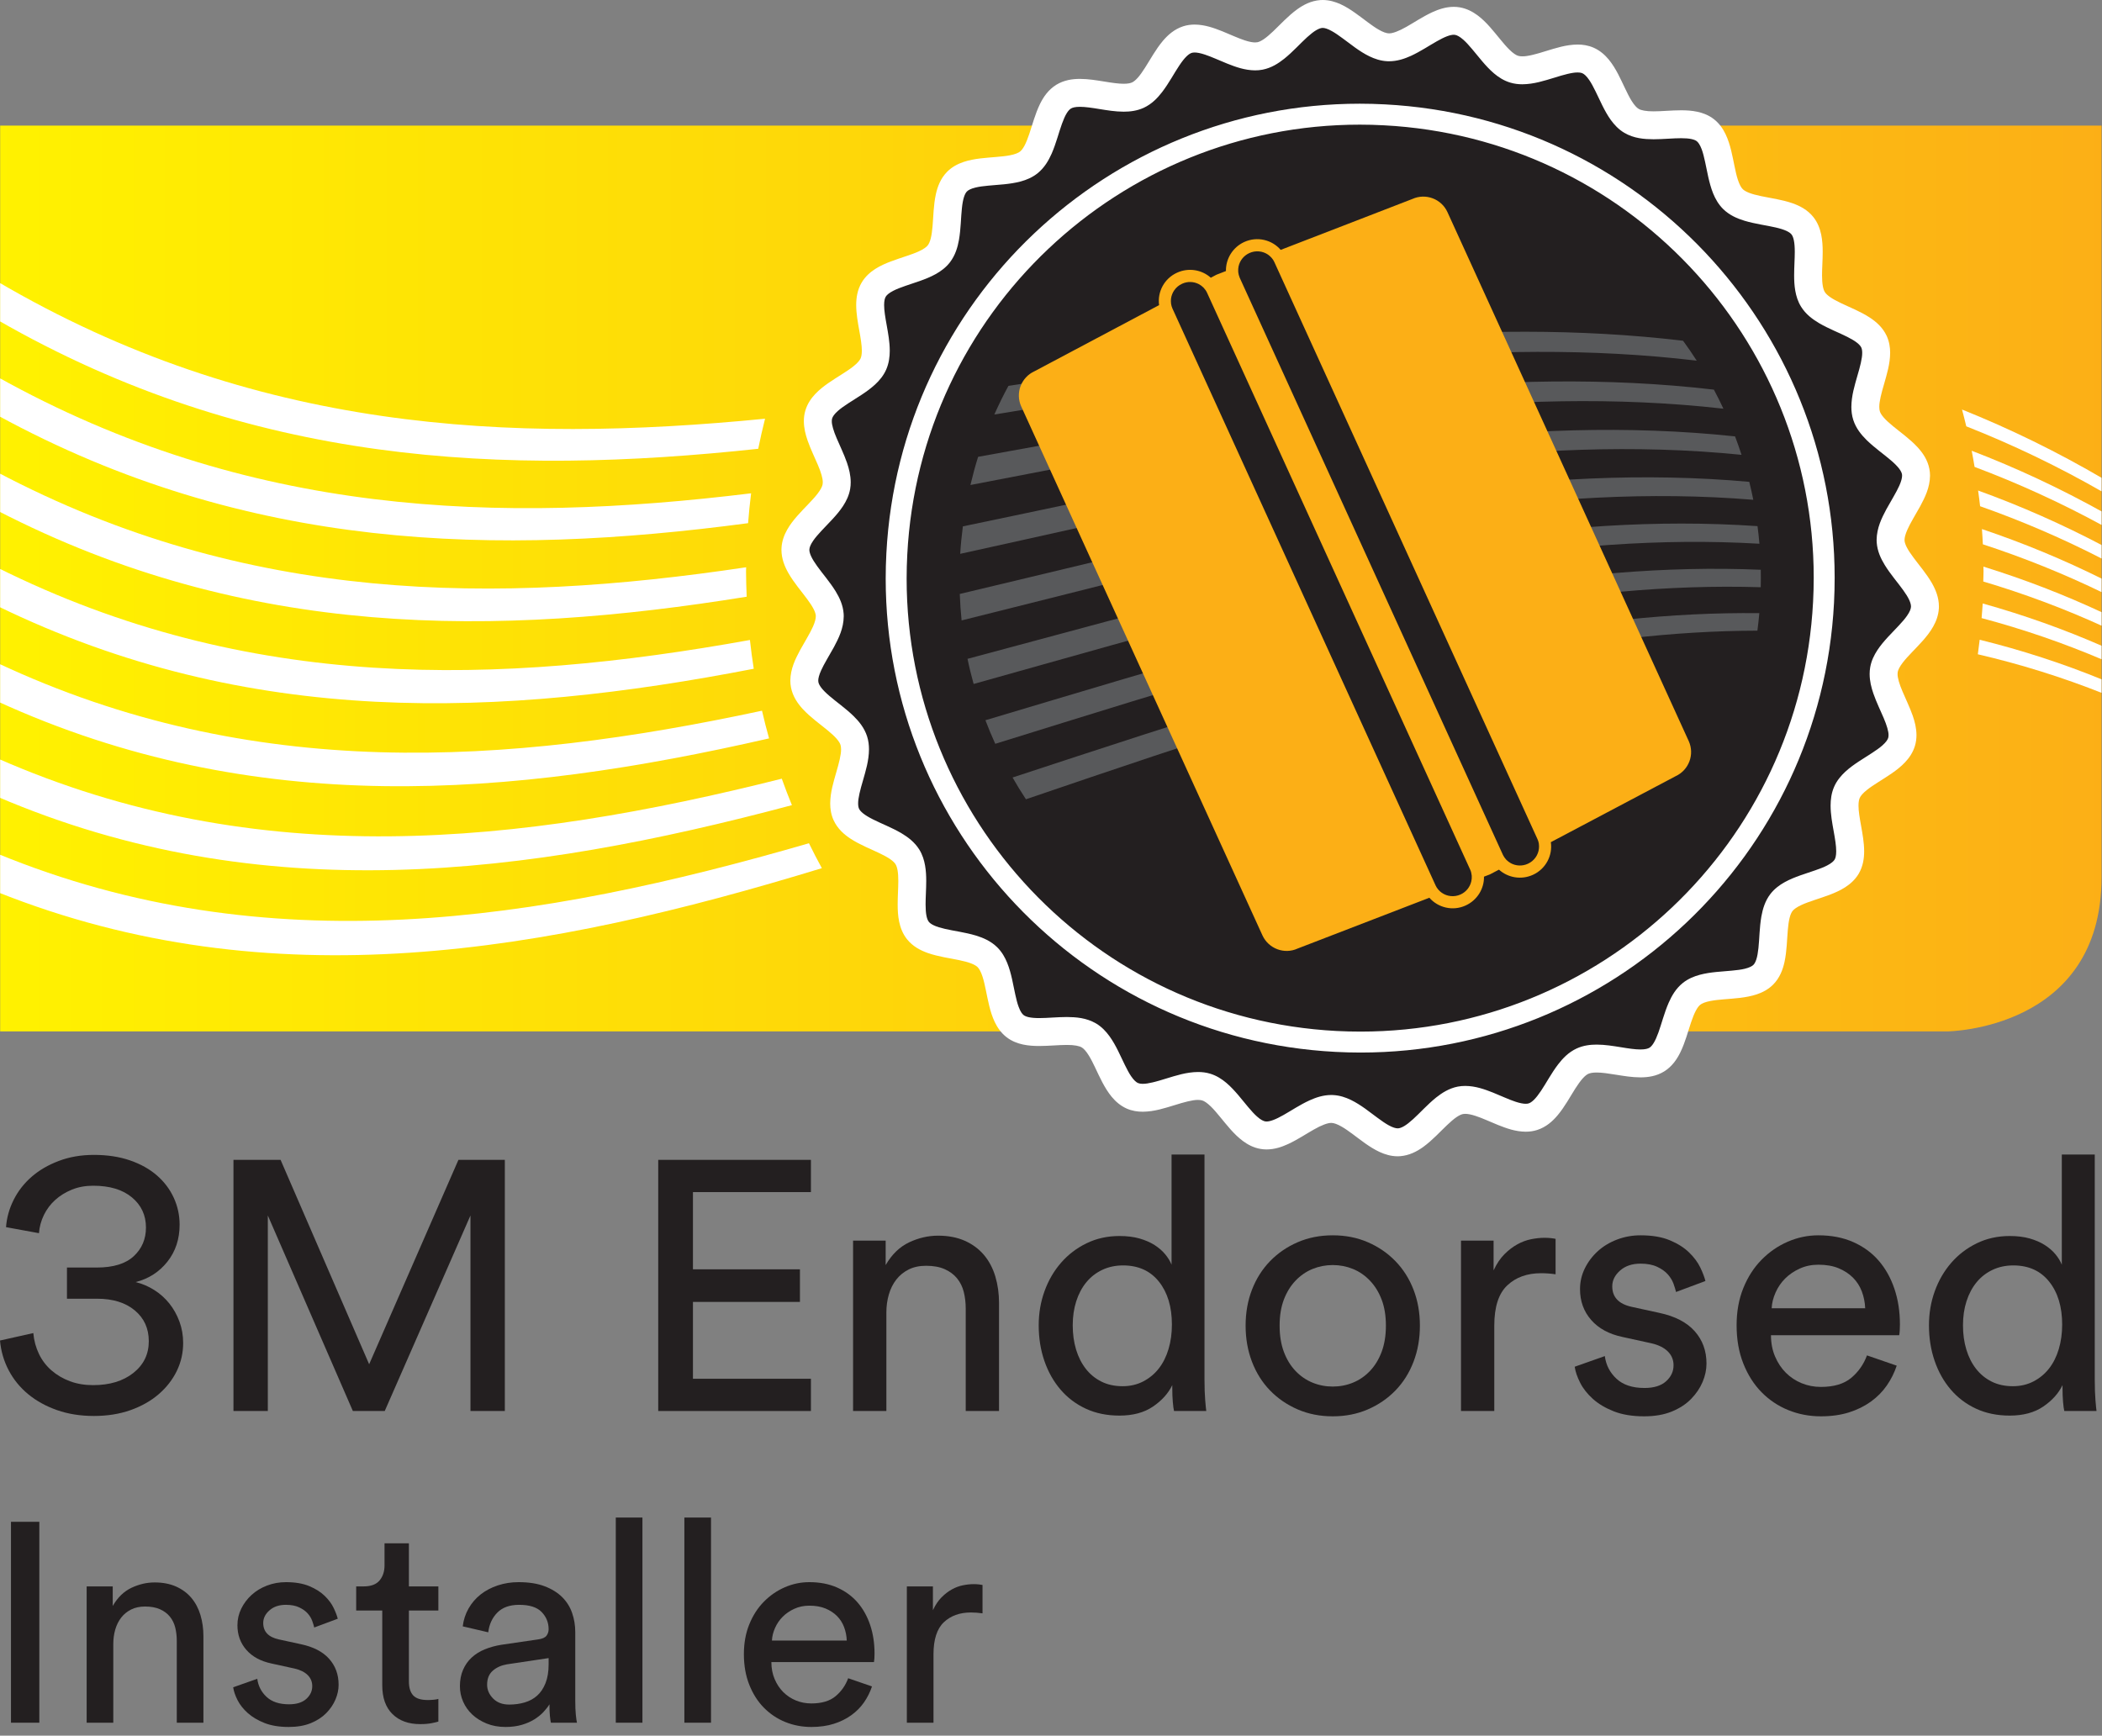 <?xml version="1.0" encoding="UTF-8" standalone="no"?>
<!DOCTYPE svg PUBLIC "-//W3C//DTD SVG 1.1//EN" "http://www.w3.org/Graphics/SVG/1.1/DTD/svg11.dtd">
<svg width="100%" height="100%" viewBox="0 0 178 147" version="1.1" xmlns="http://www.w3.org/2000/svg" xmlns:xlink="http://www.w3.org/1999/xlink" xml:space="preserve" xmlns:serif="http://www.serif.com/" style="fill-rule:evenodd;clip-rule:evenodd;stroke-linejoin:round;stroke-miterlimit:2;">
    <rect x="0" y="0" width="178" height="147" fill="#808080" stroke="none"/>
    <g transform="matrix(1,0,0,1,-12.494,-8.049)">
        <g>
            <path d="M12.508,18.687L12.508,95.403L177.377,95.403C177.377,95.403 190.455,95.305 190.455,82.359L190.455,18.687L12.508,18.687Z" style="fill:url(#_Linear1);"/>
            <clipPath id="_clip2">
                <path d="M12.508,18.687L12.508,95.403L177.377,95.403C177.377,95.403 190.455,95.305 190.455,82.359L190.455,18.687L12.508,18.687Z"/>
            </clipPath>
            <g clip-path="url(#_clip2)">
                <path d="M12.243,31.874L12.243,35.124C33.729,47.493 55.216,48.369 76.701,46.058C76.874,45.201 77.066,44.353 77.279,43.512C55.6,45.644 33.922,44.61 12.243,31.874Z" style="fill:white;fill-rule:nonzero;"/>
                <path d="M190.679,49.788L190.679,48.645C186.666,46.288 182.654,44.344 178.64,42.733C178.769,43.205 178.886,43.68 179.001,44.156C182.895,45.692 186.786,47.547 190.679,49.788Z" style="fill:white;fill-rule:nonzero;"/>
                <path d="M12.243,39.951L12.243,43.202C33.443,54.784 54.643,55.176 75.843,52.358C75.908,51.509 75.993,50.666 76.098,49.829C54.813,52.431 33.528,51.831 12.243,39.951Z" style="fill:white;fill-rule:nonzero;"/>
                <path d="M190.679,52.626L190.679,51.484C186.94,49.397 183.2,47.659 179.46,46.225C179.55,46.678 179.626,47.135 179.704,47.593C183.363,48.966 187.021,50.628 190.679,52.626Z" style="fill:white;fill-rule:nonzero;"/>
                <path d="M190.679,55.464L190.679,54.322C187.12,52.441 183.563,50.882 180.003,49.594C180.062,50.036 180.125,50.477 180.172,50.923C183.674,52.158 187.177,53.653 190.679,55.464Z" style="fill:white;fill-rule:nonzero;"/>
                <path d="M75.679,56.093C54.533,59.258 33.389,59.21 12.243,48.03L12.243,51.279C33.404,62.217 54.564,62.007 75.725,58.586C75.696,57.871 75.669,57.156 75.669,56.435C75.669,56.321 75.678,56.208 75.679,56.093Z" style="fill:white;fill-rule:nonzero;"/>
                <path d="M190.679,58.303L190.679,57.16C187.229,55.436 183.778,54.021 180.327,52.858C180.356,53.286 180.386,53.716 180.405,54.147C183.829,55.268 187.254,56.633 190.679,58.303Z" style="fill:white;fill-rule:nonzero;"/>
                <path d="M12.243,56.107L12.243,59.357C33.602,69.771 54.963,68.831 76.322,64.688C76.195,63.882 76.089,63.069 75.999,62.252C54.747,66.088 33.495,66.719 12.243,56.107Z" style="fill:white;fill-rule:nonzero;"/>
                <path d="M12.243,64.185L12.243,67.435C34.035,77.419 55.827,75.581 77.619,70.586C77.402,69.811 77.203,69.03 77.021,68.241C55.429,72.874 33.836,74.333 12.243,64.185Z" style="fill:white;fill-rule:nonzero;"/>
                <path d="M180.44,57.298C183.853,58.315 187.266,59.576 190.679,61.14L190.679,59.999C187.27,58.397 183.86,57.097 180.453,56.039C180.454,56.172 180.462,56.302 180.462,56.435C180.462,56.724 180.444,57.009 180.44,57.298Z" style="fill:white;fill-rule:nonzero;"/>
                <path d="M12.243,72.262L12.243,75.512C34.68,85.133 57.116,82.224 79.554,76.24C79.252,75.5 78.965,74.755 78.696,73.999C56.545,79.569 34.394,82.023 12.243,72.262Z" style="fill:white;fill-rule:nonzero;"/>
                <path d="M190.679,63.978L190.679,62.835C187.25,61.326 183.821,60.12 180.393,59.16C180.37,59.576 180.328,59.984 180.298,60.397C183.758,61.32 187.218,62.495 190.679,63.978Z" style="fill:white;fill-rule:nonzero;"/>
                <path d="M190.679,66.816L190.679,65.673C187.164,64.228 183.65,63.1 180.136,62.232C180.09,62.644 180.034,63.052 179.98,63.462C183.546,64.291 187.113,65.392 190.679,66.816Z" style="fill:white;fill-rule:nonzero;"/>
                <path d="M12.243,80.336L12.243,83.588C35.524,92.889 58.806,88.697 82.089,81.577C81.708,80.884 81.347,80.179 80.997,79.467C58.079,86.112 35.161,89.763 12.243,80.336Z" style="fill:white;fill-rule:nonzero;"/>
            </g>
            <path d="M175.498,59.505C175.399,61.399 172.348,62.941 172.03,64.763C171.708,66.624 174.058,69.105 173.521,70.88C172.979,72.686 169.645,73.451 168.896,75.153C168.138,76.875 169.821,79.85 168.869,81.451C167.91,83.065 164.49,83.007 163.352,84.484C162.206,85.969 163.129,89.261 161.818,90.593C160.507,91.927 157.198,91.056 155.735,92.223C154.274,93.389 154.389,96.806 152.793,97.79C151.204,98.771 148.202,97.138 146.498,97.924C144.807,98.704 144.099,102.05 142.308,102.624C140.537,103.192 138.018,100.886 136.165,101.238C134.344,101.588 132.853,104.664 130.966,104.791C129.119,104.916 127.226,102.072 125.332,101.975C123.439,101.875 121.261,104.507 119.438,104.19C117.574,103.867 116.411,100.651 114.637,100.116C112.831,99.572 110.083,101.604 108.383,100.855C106.66,100.098 106.306,96.696 104.703,95.744C103.091,94.785 99.933,96.098 98.455,94.957C96.971,93.814 97.438,90.426 96.106,89.115C94.772,87.802 91.394,88.324 90.227,86.86C89.06,85.4 90.321,82.221 89.337,80.626C88.356,79.038 84.95,78.74 84.164,77.035C83.384,75.344 85.368,72.561 84.793,70.77C84.225,69 80.989,67.892 80.636,66.041C80.287,64.219 82.883,61.996 82.756,60.11C82.631,58.266 79.755,56.415 79.853,54.523C79.952,52.629 83.004,51.087 83.32,49.265C83.643,47.403 81.293,44.922 81.829,43.146C82.373,41.341 85.705,40.576 86.455,38.874C87.213,37.152 85.529,34.178 86.481,32.576C87.44,30.963 90.86,31.021 92,29.543C93.144,28.059 92.221,24.767 93.533,23.435C94.846,22.101 98.152,22.972 99.615,21.805C101.077,20.639 100.963,17.222 102.56,16.237C104.146,15.257 107.148,16.89 108.854,16.104C110.545,15.324 111.254,11.978 113.044,11.403C114.814,10.835 117.336,13.143 119.188,12.788C121.009,12.441 122.5,9.362 124.387,9.235C126.231,9.11 128.126,11.955 130.02,12.054C131.913,12.152 134.093,9.522 135.914,9.837C137.777,10.16 138.94,13.375 140.717,13.91C142.521,14.455 145.27,12.423 146.971,13.172C148.691,13.93 149.049,17.331 150.649,18.283C152.265,19.242 155.419,17.931 156.897,19.07C158.382,20.216 157.913,23.602 159.245,24.913C160.579,26.226 163.958,25.704 165.125,27.167C166.29,28.63 165.03,31.807 166.016,33.401C166.994,34.989 170.4,35.288 171.187,36.992C171.968,38.685 169.983,41.467 170.559,43.257C171.126,45.027 174.361,46.136 174.717,47.987C175.063,49.809 172.47,52.031 172.597,53.917C172.722,55.762 175.598,57.612 175.498,59.505Z" style="fill:rgb(35,31,32);fill-rule:nonzero;"/>
            <path d="M175.498,59.505L174.317,59.443C174.313,59.6 174.227,59.855 173.988,60.194C173.641,60.705 173,61.32 172.371,61.996C172.058,62.338 171.743,62.7 171.472,63.114C171.201,63.526 170.965,64 170.865,64.561C170.832,64.753 170.817,64.943 170.817,65.131C170.819,65.732 170.959,66.274 171.132,66.781C171.395,67.54 171.744,68.237 172.006,68.859C172.272,69.478 172.428,70.015 172.418,70.311C172.418,70.408 172.406,70.481 172.39,70.541C172.35,70.686 172.206,70.909 171.895,71.182C171.436,71.593 170.666,72.036 169.894,72.543C169.506,72.8 169.113,73.078 168.749,73.415C168.388,73.753 168.043,74.156 167.813,74.678C167.576,75.219 167.512,75.768 167.511,76.282C167.514,77.04 167.649,77.758 167.768,78.424C167.889,79.086 167.989,79.696 167.986,80.143C167.987,80.511 167.924,80.734 167.853,80.848C167.779,80.977 167.589,81.158 167.221,81.348C166.676,81.635 165.821,81.88 164.948,82.187C164.511,82.344 164.063,82.52 163.627,82.76C163.194,83 162.765,83.312 162.414,83.763C161.952,84.369 161.764,85.039 161.648,85.673C161.484,86.624 161.486,87.572 161.401,88.342C161.361,88.725 161.303,89.057 161.224,89.299C161.145,89.543 161.056,89.685 160.977,89.764C160.875,89.87 160.646,90 160.244,90.097C159.646,90.245 158.76,90.279 157.837,90.369C157.373,90.416 156.896,90.483 156.416,90.612C155.938,90.744 155.444,90.943 154.998,91.298C154.404,91.777 154.063,92.383 153.802,92.97C153.416,93.856 153.193,94.776 152.929,95.501C152.798,95.864 152.66,96.173 152.525,96.39C152.391,96.609 152.27,96.725 152.173,96.784C152.054,96.861 151.809,96.933 151.405,96.932C150.966,96.934 150.378,96.845 149.743,96.74C149.105,96.639 148.419,96.522 147.699,96.52C147.156,96.521 146.575,96.588 146.002,96.851C145.313,97.173 144.837,97.679 144.443,98.187C143.858,98.953 143.424,99.791 142.99,100.435C142.777,100.755 142.569,101.021 142.388,101.198C142.201,101.38 142.057,101.464 141.945,101.498C141.884,101.519 141.806,101.531 141.694,101.532C141.493,101.533 141.188,101.478 140.826,101.356C140.28,101.178 139.623,100.868 138.919,100.583C138.211,100.305 137.451,100.025 136.573,100.02C136.368,100.02 136.156,100.036 135.941,100.077C135.196,100.226 134.614,100.602 134.111,100.998C133.361,101.603 132.737,102.312 132.163,102.829C131.879,103.089 131.613,103.298 131.393,103.427C131.168,103.558 131.006,103.604 130.888,103.611L130.848,103.612C130.698,103.616 130.425,103.544 130.062,103.338C129.518,103.035 128.841,102.479 128.101,101.945C127.727,101.681 127.329,101.419 126.889,101.205C126.447,100.993 125.952,100.823 125.395,100.793L125.228,100.788C124.532,100.791 123.928,100.999 123.381,101.246C122.563,101.622 121.84,102.113 121.192,102.478C120.872,102.659 120.575,102.81 120.326,102.902C120.075,102.998 119.879,103.034 119.751,103.033L119.64,103.025C119.486,103.001 119.246,102.887 118.938,102.609C118.474,102.203 117.939,101.494 117.345,100.788C117.042,100.437 116.721,100.08 116.343,99.761C115.965,99.443 115.521,99.151 114.978,98.985C114.626,98.878 114.276,98.841 113.943,98.841C112.951,98.849 112.065,99.149 111.25,99.394C110.443,99.649 109.705,99.85 109.266,99.841C109.069,99.841 108.943,99.811 108.858,99.774C108.721,99.716 108.516,99.548 108.282,99.204C107.933,98.698 107.584,97.882 107.176,97.052C106.968,96.636 106.738,96.213 106.447,95.811C106.156,95.41 105.797,95.02 105.309,94.728C104.479,94.248 103.623,94.191 102.834,94.184C101.983,94.187 101.162,94.276 100.493,94.274C100.145,94.275 99.843,94.249 99.62,94.201C99.394,94.152 99.26,94.085 99.178,94.022C99.059,93.935 98.9,93.723 98.758,93.333C98.538,92.759 98.396,91.882 98.197,90.978C98.094,90.524 97.973,90.058 97.785,89.597C97.598,89.139 97.341,88.673 96.935,88.273C96.39,87.741 95.747,87.473 95.133,87.283C94.206,87.006 93.267,86.896 92.513,86.719C92.138,86.633 91.814,86.534 91.584,86.426C91.351,86.318 91.221,86.211 91.151,86.123C91.08,86.035 91.005,85.885 90.951,85.63C90.898,85.378 90.874,85.039 90.874,84.651C90.873,84.064 90.927,83.374 90.928,82.66C90.928,82.234 90.908,81.797 90.83,81.351C90.752,80.905 90.612,80.443 90.344,80.005C89.938,79.359 89.379,78.947 88.828,78.617C87.995,78.129 87.109,77.798 86.42,77.446C86.076,77.274 85.786,77.1 85.588,76.941C85.386,76.778 85.285,76.645 85.238,76.54C85.195,76.449 85.162,76.313 85.162,76.098C85.154,75.651 85.341,74.928 85.575,74.138C85.801,73.339 86.074,72.474 86.081,71.513C86.081,71.157 86.039,70.784 85.919,70.409C85.682,69.685 85.237,69.152 84.781,68.7C84.091,68.028 83.312,67.494 82.727,66.987C82.435,66.737 82.196,66.499 82.041,66.295C81.885,66.09 81.818,65.934 81.797,65.819L81.785,65.692C81.782,65.518 81.852,65.218 82.02,64.845C82.268,64.283 82.706,63.595 83.116,62.848C83.516,62.096 83.93,61.271 83.942,60.246L83.936,60.043L83.935,60.03C83.881,59.284 83.585,58.671 83.259,58.132C82.761,57.325 82.145,56.632 81.697,56.004C81.473,55.692 81.292,55.404 81.182,55.164C81.07,54.923 81.032,54.742 81.033,54.618L81.033,54.6L81.034,54.584C81.039,54.427 81.126,54.173 81.363,53.833C81.712,53.322 82.351,52.707 82.979,52.031C83.294,51.69 83.607,51.327 83.88,50.913C84.149,50.5 84.387,50.027 84.485,49.467C84.519,49.273 84.533,49.082 84.533,48.897C84.531,48.296 84.392,47.753 84.219,47.246C83.956,46.487 83.605,45.79 83.345,45.167C83.077,44.549 82.923,44.012 82.932,43.716C82.932,43.618 82.943,43.547 82.961,43.489C83.002,43.341 83.144,43.116 83.456,42.844C83.916,42.434 84.684,41.99 85.457,41.484C85.845,41.228 86.236,40.949 86.601,40.612C86.963,40.276 87.307,39.871 87.537,39.351C87.774,38.808 87.839,38.26 87.84,37.746C87.837,36.988 87.7,36.271 87.583,35.605C87.462,34.942 87.36,34.331 87.363,33.885C87.362,33.518 87.427,33.295 87.497,33.182C87.57,33.051 87.762,32.868 88.131,32.68C88.676,32.393 89.529,32.148 90.402,31.841C90.841,31.684 91.288,31.508 91.724,31.267C92.156,31.026 92.587,30.716 92.936,30.265C93.398,29.658 93.588,28.988 93.702,28.355C93.866,27.401 93.863,26.455 93.949,25.686C93.988,25.304 94.049,24.971 94.127,24.73C94.207,24.484 94.296,24.344 94.375,24.265C94.477,24.157 94.705,24.026 95.107,23.931C95.704,23.782 96.592,23.748 97.514,23.658C97.977,23.61 98.454,23.545 98.935,23.415C99.413,23.283 99.906,23.084 100.353,22.729C100.945,22.25 101.288,21.645 101.551,21.058C101.936,20.172 102.158,19.252 102.425,18.526C102.555,18.163 102.69,17.855 102.825,17.638C102.961,17.419 103.082,17.303 103.181,17.243C103.3,17.166 103.543,17.094 103.945,17.096C104.387,17.094 104.974,17.182 105.607,17.286C106.245,17.388 106.932,17.506 107.65,17.508C108.194,17.507 108.774,17.44 109.349,17.178C110.038,16.855 110.515,16.349 110.907,15.842C111.492,15.074 111.929,14.235 112.361,13.594C112.574,13.274 112.781,13.007 112.966,12.828C113.149,12.648 113.295,12.564 113.405,12.529C113.47,12.509 113.548,12.495 113.656,12.495C113.857,12.493 114.163,12.551 114.525,12.672C115.07,12.85 115.729,13.158 116.434,13.443C117.142,13.723 117.899,14 118.777,14.008C118.983,14.008 119.195,13.99 119.408,13.95C120.156,13.802 120.737,13.426 121.24,13.028C121.99,12.425 122.613,11.717 123.188,11.197C123.474,10.939 123.738,10.73 123.96,10.601C124.185,10.47 124.348,10.423 124.466,10.415L124.506,10.414C124.652,10.409 124.927,10.483 125.289,10.69C125.834,10.991 126.51,11.549 127.251,12.081C127.625,12.347 128.021,12.609 128.464,12.822C128.903,13.034 129.399,13.204 129.957,13.234L130.123,13.238C130.819,13.235 131.427,13.028 131.973,12.781C132.789,12.405 133.515,11.913 134.159,11.55C134.48,11.367 134.776,11.218 135.026,11.123C135.276,11.027 135.474,10.992 135.602,10.993L135.711,11.002C135.864,11.026 136.105,11.141 136.414,11.417C136.878,11.824 137.412,12.532 138.009,13.238C138.31,13.591 138.633,13.946 139.011,14.267C139.389,14.585 139.83,14.877 140.375,15.042C140.727,15.149 141.075,15.187 141.408,15.187C142.4,15.178 143.286,14.879 144.103,14.634C144.908,14.378 145.646,14.178 146.087,14.187C146.281,14.187 146.407,14.216 146.493,14.254C146.633,14.312 146.837,14.48 147.069,14.823C147.422,15.329 147.769,16.146 148.179,16.976C148.387,17.392 148.614,17.815 148.905,18.217C149.196,18.617 149.558,19.008 150.045,19.3C150.874,19.78 151.731,19.837 152.521,19.844C153.369,19.841 154.188,19.752 154.856,19.754C155.205,19.754 155.509,19.777 155.73,19.827C155.957,19.876 156.094,19.942 156.177,20.007C156.294,20.094 156.451,20.306 156.596,20.694C156.813,21.27 156.955,22.146 157.154,23.05C157.259,23.504 157.379,23.97 157.565,24.431C157.754,24.89 158.011,25.355 158.416,25.756C158.962,26.287 159.604,26.556 160.22,26.745C161.146,27.022 162.085,27.133 162.84,27.31C163.215,27.395 163.537,27.494 163.769,27.602C164.002,27.71 164.132,27.816 164.201,27.904C164.271,27.991 164.347,28.143 164.399,28.398C164.453,28.65 164.478,28.989 164.478,29.377C164.478,29.964 164.425,30.651 164.424,31.365C164.424,31.791 164.442,32.23 164.521,32.677C164.6,33.122 164.738,33.585 165.01,34.023C165.412,34.668 165.973,35.08 166.523,35.41C167.355,35.899 168.24,36.23 168.932,36.582C169.274,36.754 169.564,36.928 169.764,37.088C169.966,37.249 170.065,37.384 170.113,37.487C170.154,37.577 170.188,37.715 170.188,37.931C170.195,38.377 170.011,39.101 169.775,39.891C169.551,40.689 169.276,41.554 169.27,42.514C169.27,42.87 169.312,43.244 169.433,43.619C169.669,44.342 170.113,44.874 170.568,45.326C171.26,45.999 172.038,46.532 172.623,47.04C172.915,47.29 173.155,47.529 173.311,47.733C173.468,47.939 173.533,48.095 173.556,48.21L173.565,48.335C173.568,48.51 173.498,48.809 173.33,49.182C173.084,49.743 172.645,50.433 172.234,51.18C171.835,51.932 171.422,52.756 171.408,53.781L171.417,54.006L171.416,53.997C171.472,54.742 171.767,55.357 172.094,55.896C172.591,56.702 173.206,57.396 173.654,58.024C173.879,58.334 174.061,58.623 174.169,58.862C174.281,59.105 174.318,59.284 174.318,59.409L174.316,59.451L174.317,59.435L174.317,59.443L175.498,59.505L176.68,59.559L176.684,59.409C176.681,58.643 176.406,57.993 176.092,57.436C175.608,56.6 174.987,55.896 174.52,55.257C174.283,54.942 174.089,54.648 173.962,54.4C173.834,54.151 173.782,53.959 173.775,53.837L173.774,53.824L173.774,53.828L173.773,53.781C173.771,53.595 173.843,53.29 174.011,52.915C174.257,52.349 174.694,51.66 175.103,50.918C175.501,50.17 175.916,49.356 175.931,48.335C175.931,48.151 175.914,47.959 175.877,47.766C175.727,46.989 175.308,46.394 174.865,45.914C174.193,45.194 173.405,44.65 172.781,44.13C172.47,43.874 172.2,43.63 172.014,43.414C171.822,43.197 171.723,43.018 171.685,42.896C171.654,42.805 171.635,42.681 171.635,42.514C171.626,42.062 171.813,41.338 172.048,40.548C172.271,39.75 172.547,38.888 172.554,37.931C172.555,37.472 172.481,36.978 172.261,36.497C171.927,35.781 171.377,35.306 170.834,34.947C170.011,34.412 169.115,34.073 168.386,33.72C168.021,33.546 167.701,33.373 167.468,33.208C167.229,33.043 167.089,32.892 167.021,32.78C166.957,32.678 166.893,32.511 166.851,32.267C166.807,32.025 166.787,31.714 166.787,31.365C166.786,30.778 166.841,30.091 166.842,29.377C166.842,28.902 166.817,28.413 166.715,27.914C166.61,27.417 166.418,26.894 166.051,26.431C165.556,25.815 164.908,25.485 164.297,25.268C163.369,24.945 162.42,24.83 161.626,24.66C161.23,24.578 160.879,24.486 160.611,24.381C160.343,24.277 160.167,24.163 160.074,24.07C159.948,23.952 159.785,23.675 159.65,23.247C159.442,22.609 159.312,21.707 159.09,20.793C158.976,20.335 158.836,19.867 158.616,19.409C158.396,18.954 158.086,18.495 157.62,18.135C157.184,17.798 156.695,17.615 156.229,17.515C155.762,17.415 155.304,17.39 154.856,17.39C154.01,17.392 153.19,17.481 152.521,17.479C151.893,17.485 151.437,17.387 151.253,17.267C151.105,17.184 150.882,16.954 150.648,16.57C150.293,16 149.949,15.155 149.516,14.32C149.294,13.902 149.047,13.482 148.723,13.089C148.398,12.699 147.985,12.328 147.446,12.09C146.991,11.89 146.522,11.821 146.087,11.821C145.101,11.83 144.22,12.129 143.404,12.374C142.6,12.629 141.859,12.83 141.408,12.821C141.258,12.821 141.144,12.804 141.059,12.778C140.896,12.734 140.625,12.567 140.309,12.251C139.828,11.784 139.291,11.046 138.667,10.34C138.353,9.986 138.009,9.638 137.599,9.335C137.189,9.034 136.697,8.774 136.116,8.672C135.942,8.642 135.77,8.628 135.602,8.628C134.91,8.632 134.312,8.841 133.771,9.088C132.965,9.464 132.243,9.953 131.597,10.317C130.953,10.69 130.399,10.888 130.123,10.874L130.08,10.873C129.901,10.867 129.602,10.772 129.226,10.55C128.658,10.225 127.98,9.659 127.235,9.132C126.86,8.868 126.464,8.612 126.019,8.408C125.574,8.206 125.069,8.05 124.506,8.049L124.305,8.056C123.518,8.112 122.875,8.455 122.345,8.835C121.548,9.415 120.91,10.131 120.319,10.689C120.027,10.968 119.753,11.204 119.518,11.364C119.279,11.526 119.091,11.605 118.967,11.627L118.777,11.643C118.569,11.645 118.263,11.587 117.897,11.466C117.351,11.287 116.691,10.98 115.99,10.694C115.285,10.416 114.531,10.138 113.656,10.13C113.343,10.13 113.012,10.172 112.684,10.277C111.932,10.523 111.394,11.01 110.971,11.506C110.339,12.259 109.895,13.108 109.453,13.79C109.237,14.131 109.027,14.427 108.835,14.64C108.644,14.855 108.478,14.977 108.358,15.029C108.227,15.093 107.988,15.144 107.65,15.143C107.207,15.145 106.62,15.057 105.985,14.952C105.349,14.851 104.663,14.733 103.945,14.731C103.306,14.733 102.6,14.826 101.938,15.232C101.269,15.649 100.862,16.251 100.572,16.833C100.141,17.715 99.912,18.644 99.648,19.412C99.519,19.794 99.386,20.132 99.25,20.385C99.114,20.64 98.981,20.8 98.878,20.88C98.745,20.992 98.45,21.121 98.009,21.203C97.35,21.334 96.438,21.357 95.506,21.467C95.037,21.525 94.557,21.607 94.075,21.77C93.597,21.933 93.103,22.186 92.69,22.606C92.139,23.169 91.89,23.851 91.747,24.484C91.538,25.443 91.537,26.399 91.464,27.208C91.43,27.61 91.381,27.97 91.309,28.249C91.237,28.529 91.145,28.717 91.063,28.821C90.963,28.959 90.707,29.154 90.299,29.339C89.69,29.622 88.81,29.861 87.929,30.192C87.487,30.36 87.04,30.555 86.611,30.828C86.185,31.102 85.767,31.466 85.465,31.972C85.092,32.604 84.999,33.275 84.998,33.885C85.001,34.641 85.138,35.357 85.255,36.022C85.376,36.684 85.477,37.296 85.475,37.746C85.476,38.054 85.431,38.271 85.373,38.399C85.309,38.554 85.108,38.804 84.756,39.08C84.233,39.501 83.436,39.944 82.66,40.478C82.271,40.748 81.884,41.045 81.533,41.415C81.185,41.784 80.867,42.239 80.697,42.805C80.603,43.11 80.566,43.42 80.566,43.716C80.568,44.313 80.709,44.852 80.882,45.356C81.144,46.109 81.493,46.804 81.754,47.427C82.021,48.046 82.176,48.588 82.168,48.897L82.155,49.064C82.132,49.225 81.998,49.515 81.723,49.866C81.317,50.399 80.648,51.021 80.023,51.726C79.71,52.082 79.404,52.465 79.153,52.909C78.903,53.352 78.704,53.871 78.673,54.461L79.853,54.523L78.674,54.445L78.668,54.618C78.672,55.385 78.944,56.034 79.261,56.592C79.742,57.428 80.364,58.132 80.833,58.771C81.068,59.086 81.264,59.38 81.39,59.628C81.518,59.876 81.569,60.068 81.576,60.191L82.756,60.11L81.575,60.178L81.577,60.246C81.58,60.432 81.509,60.736 81.341,61.112C81.095,61.678 80.657,62.366 80.248,63.109C79.85,63.857 79.435,64.672 79.421,65.692C79.421,65.879 79.437,66.071 79.475,66.265C79.626,67.039 80.044,67.634 80.486,68.114C81.157,68.833 81.945,69.378 82.57,69.897C82.882,70.152 83.15,70.398 83.338,70.613C83.528,70.829 83.629,71.009 83.667,71.131C83.696,71.221 83.717,71.346 83.717,71.513C83.724,71.966 83.537,72.691 83.304,73.481C83.078,74.278 82.805,75.141 82.797,76.098C82.797,76.557 82.869,77.051 83.091,77.53C83.424,78.246 83.973,78.722 84.517,79.08C85.341,79.616 86.235,79.954 86.967,80.309C87.331,80.482 87.65,80.654 87.885,80.819C88.122,80.984 88.264,81.136 88.331,81.247C88.394,81.349 88.459,81.517 88.502,81.76C88.545,82.001 88.563,82.312 88.563,82.66C88.564,83.248 88.511,83.938 88.51,84.651C88.51,85.125 88.533,85.615 88.637,86.115C88.741,86.611 88.934,87.135 89.303,87.598C89.797,88.213 90.443,88.541 91.056,88.761C91.982,89.082 92.932,89.198 93.726,89.368C94.121,89.45 94.473,89.541 94.739,89.647C95.01,89.75 95.184,89.864 95.277,89.957C95.403,90.075 95.566,90.353 95.701,90.781C95.909,91.418 96.041,92.321 96.263,93.235C96.377,93.694 96.516,94.161 96.736,94.62C96.956,95.075 97.267,95.534 97.733,95.895C98.169,96.231 98.656,96.413 99.122,96.513C99.59,96.613 100.048,96.638 100.493,96.638C101.343,96.636 102.163,96.547 102.834,96.549C103.462,96.541 103.917,96.641 104.1,96.761C104.247,96.844 104.473,97.073 104.704,97.457C105.06,98.026 105.402,98.872 105.837,99.706C106.059,100.124 106.307,100.545 106.631,100.938C106.953,101.327 107.366,101.698 107.905,101.938C108.36,102.138 108.829,102.205 109.266,102.205C110.252,102.196 111.133,101.897 111.946,101.652C112.752,101.398 113.492,101.196 113.943,101.204C114.095,101.204 114.209,101.224 114.294,101.248C114.455,101.292 114.728,101.46 115.043,101.775C115.523,102.243 116.061,102.981 116.686,103.688C117,104.04 117.345,104.39 117.754,104.692C118.162,104.993 118.654,105.255 119.236,105.355C119.409,105.386 119.582,105.399 119.751,105.399C120.441,105.396 121.04,105.187 121.58,104.939C122.389,104.563 123.108,104.073 123.757,103.711C124.398,103.339 124.952,103.141 125.228,103.153L125.27,103.154C125.449,103.16 125.75,103.257 126.126,103.479C126.692,103.803 127.371,104.367 128.115,104.896C128.49,105.158 128.889,105.414 129.332,105.618C129.776,105.82 130.281,105.978 130.848,105.979L131.045,105.972C131.834,105.914 132.478,105.571 133.009,105.192C133.806,104.612 134.441,103.896 135.032,103.339C135.323,103.061 135.6,102.822 135.835,102.662C136.072,102.5 136.264,102.423 136.388,102.4L136.573,102.385C136.781,102.383 137.09,102.44 137.453,102.562C138.002,102.739 138.659,103.048 139.36,103.332C140.066,103.611 140.819,103.89 141.694,103.897C142.01,103.897 142.34,103.856 142.667,103.75C143.42,103.506 143.959,103.019 144.382,102.521C145.014,101.769 145.458,100.92 145.897,100.236C146.114,99.898 146.324,99.601 146.517,99.388C146.708,99.173 146.875,99.051 146.993,98.997C147.126,98.935 147.362,98.883 147.699,98.884C148.144,98.882 148.73,98.971 149.364,99.075C150.002,99.177 150.688,99.293 151.405,99.295C152.047,99.294 152.752,99.201 153.414,98.795C154.084,98.378 154.489,97.776 154.779,97.194C155.211,96.313 155.439,95.384 155.703,94.615C155.832,94.234 155.966,93.896 156.102,93.643C156.236,93.387 156.369,93.228 156.474,93.147C156.605,93.035 156.9,92.906 157.343,92.824C158.001,92.693 158.912,92.67 159.847,92.561C160.314,92.502 160.795,92.42 161.276,92.258C161.756,92.095 162.248,91.842 162.661,91.422C163.212,90.858 163.461,90.177 163.604,89.541C163.813,88.583 163.813,87.628 163.888,86.819C163.92,86.416 163.971,86.058 164.042,85.778C164.113,85.498 164.205,85.311 164.287,85.206C164.389,85.068 164.645,84.873 165.053,84.689C165.66,84.405 166.541,84.165 167.423,83.835C167.863,83.666 168.312,83.473 168.739,83.199C169.165,82.926 169.584,82.562 169.887,82.056C170.259,81.423 170.352,80.752 170.353,80.143C170.35,79.388 170.212,78.672 170.096,78.006C169.975,77.344 169.872,76.732 169.875,76.282C169.874,75.975 169.92,75.758 169.978,75.631C170.041,75.474 170.241,75.224 170.595,74.946C171.116,74.526 171.914,74.082 172.689,73.549C173.079,73.278 173.468,72.981 173.817,72.61C174.165,72.241 174.483,71.785 174.653,71.221C174.746,70.913 174.783,70.605 174.783,70.311C174.781,69.713 174.642,69.175 174.469,68.672C174.205,67.919 173.856,67.224 173.597,66.601C173.329,65.982 173.175,65.44 173.183,65.131L173.195,64.965C173.22,64.803 173.353,64.514 173.628,64.161C174.033,63.629 174.702,63.007 175.328,62.302C175.642,61.945 175.946,61.563 176.198,61.118C176.448,60.676 176.647,60.156 176.68,59.567L176.681,59.55L176.68,59.559L175.498,59.505Z" style="fill:white;fill-rule:nonzero;"/>
            <path d="M166.914,59.059L166.028,59.013C164.962,79.514 148.003,95.419 127.714,95.418C127.038,95.418 126.359,95.402 125.678,95.367C105.174,94.299 89.269,77.341 89.269,57.052C89.269,56.376 89.287,55.699 89.323,55.018C90.389,34.513 107.347,18.606 127.643,18.606C128.315,18.606 128.994,18.623 129.677,18.661C150.175,19.727 166.082,36.686 166.082,56.976C166.082,57.651 166.063,58.33 166.028,59.013L166.914,59.059L167.801,59.104C167.837,58.392 167.855,57.682 167.855,56.976C167.854,35.744 151.215,18.006 129.769,16.889C129.057,16.852 128.348,16.832 127.643,16.832C106.404,16.833 88.669,33.474 87.552,54.925C87.515,55.637 87.496,56.347 87.496,57.052C87.497,78.284 104.135,96.019 125.585,97.137C126.298,97.174 127.008,97.194 127.714,97.194C148.944,97.193 166.682,80.554 167.801,59.104L166.914,59.059Z" style="fill:white;fill-rule:nonzero;"/>
            <path d="M156.175,38.595C155.805,38.021 155.422,37.457 155.019,36.909C146.157,35.854 137.298,35.99 128.438,36.719L129.177,38.519C138.176,37.706 147.176,37.524 156.175,38.595Z" style="fill:rgb(88,89,91);fill-rule:nonzero;"/>
            <path d="M97.891,40.728C97.459,41.516 97.065,42.329 96.695,43.155C102.207,42.256 107.72,41.328 113.232,40.498L112.682,38.522C107.751,39.21 102.822,39.978 97.891,40.728Z" style="fill:rgb(88,89,91);fill-rule:nonzero;"/>
            <path d="M158.434,42.663C158.178,42.117 157.912,41.578 157.629,41.049C148.507,39.985 139.385,40.237 130.264,41.168L130.991,42.939C140.139,41.935 149.287,41.627 158.434,42.663Z" style="fill:rgb(88,89,91);fill-rule:nonzero;"/>
            <path d="M95.323,46.738C95.076,47.52 94.863,48.318 94.671,49.125C101.309,47.862 107.945,46.523 114.584,45.352L114.043,43.409C107.803,44.445 101.563,45.62 95.323,46.738Z" style="fill:rgb(88,89,91);fill-rule:nonzero;"/>
            <path d="M159.969,46.57C159.799,46.044 159.616,45.523 159.421,45.008C150.3,44.038 141.179,44.434 132.06,45.542L132.772,47.281C141.837,46.111 150.904,45.658 159.969,46.57Z" style="fill:rgb(88,89,91);fill-rule:nonzero;"/>
            <path d="M94.031,52.629C93.931,53.397 93.853,54.172 93.805,54.955C101.177,53.345 108.547,51.632 115.917,50.141L115.383,48.223C108.265,49.589 101.148,51.156 94.031,52.629Z" style="fill:rgb(88,89,91);fill-rule:nonzero;"/>
            <path d="M160.965,50.378C160.863,49.867 160.749,49.361 160.625,48.858C151.69,48.052 142.755,48.586 133.82,49.838L134.52,51.541C143.334,50.239 152.15,49.653 160.965,50.378Z" style="fill:rgb(88,89,91);fill-rule:nonzero;"/>
            <path d="M93.769,58.353C93.796,59.105 93.847,59.854 93.924,60.595C101.694,58.667 109.461,56.63 117.229,54.862L116.704,52.971C109.059,54.634 101.415,56.547 93.769,58.353Z" style="fill:rgb(88,89,91);fill-rule:nonzero;"/>
            <path d="M161.484,54.1C161.442,53.6 161.388,53.103 161.323,52.609C152.73,52.019 144.138,52.679 135.546,54.041L136.229,55.709C144.647,54.311 153.066,53.605 161.484,54.1Z" style="fill:rgb(88,89,91);fill-rule:nonzero;"/>
            <path d="M94.425,63.848C94.572,64.567 94.749,65.275 94.942,65.977C102.802,63.786 110.662,61.498 118.524,59.51L118.005,57.647C110.146,59.557 102.285,61.755 94.425,63.848Z" style="fill:rgb(88,89,91);fill-rule:nonzero;"/>
            <path d="M161.595,57.783C161.607,57.288 161.608,56.795 161.598,56.304C153.479,55.96 145.359,56.733 137.239,58.17L137.913,59.815C145.808,58.361 153.701,57.542 161.595,57.783Z" style="fill:rgb(88,89,91);fill-rule:nonzero;"/>
            <path d="M95.941,69.048C96.197,69.724 96.476,70.39 96.774,71.045C104.45,68.667 112.125,66.229 119.799,64.093L119.289,62.257C111.506,64.344 103.724,66.735 95.941,69.048Z" style="fill:rgb(88,89,91);fill-rule:nonzero;"/>
            <path d="M98.24,73.898C98.599,74.524 98.974,75.142 99.372,75.742C106.601,73.281 113.83,70.804 121.058,68.614L120.553,66.801C113.115,68.981 105.678,71.457 98.24,73.898Z" style="fill:rgb(88,89,91);fill-rule:nonzero;"/>
            <path d="M161.313,61.462C161.377,60.971 161.432,60.478 161.476,59.98C153.953,59.892 146.43,60.77 138.907,62.235L139.569,63.85C146.816,62.387 154.064,61.477 161.313,61.462Z" style="fill:rgb(88,89,91);fill-rule:nonzero;"/>
            <path d="M155.496,70.809L135.069,26.02C134.558,24.888 133.219,24.388 132.087,24.904L120.945,29.212C120.21,28.358 118.96,28.045 117.861,28.543C116.868,28.998 116.285,29.99 116.309,31.004L115.504,31.317L115.026,31.571C114.275,30.897 113.154,30.693 112.166,31.145C111.077,31.64 110.494,32.778 110.648,33.891L100.092,39.494C98.959,40.012 98.46,41.348 98.975,42.478L119.398,87.266C119.916,88.397 121.254,88.902 122.384,88.382L133.534,84.082C134.273,84.927 135.517,85.235 136.604,84.739C137.596,84.287 138.179,83.306 138.16,82.296L138.666,82.103L139.429,81.702C140.181,82.384 141.31,82.594 142.305,82.14C143.399,81.642 143.983,80.496 143.821,79.375L154.377,73.793C155.512,73.275 156.012,71.941 155.496,70.809ZM136.181,83.803C135.641,84.049 135.041,83.975 134.596,83.667C134.497,83.603 134.409,83.522 134.328,83.433L134.275,83.374C134.193,83.277 134.12,83.168 134.064,83.044L111.775,34.171C111.719,34.047 111.685,33.918 111.664,33.789L111.658,33.736C111.644,33.612 111.643,33.488 111.654,33.366C111.717,32.827 112.054,32.326 112.596,32.08C113.068,31.862 113.587,31.894 114.009,32.112C114.151,32.186 114.282,32.283 114.398,32.397L114.432,32.435C114.541,32.552 114.638,32.685 114.707,32.838L136.994,81.707C137.063,81.857 137.1,82.014 137.115,82.17L137.123,82.238C137.134,82.398 137.12,82.558 137.08,82.711L137.082,82.71C136.97,83.173 136.654,83.587 136.181,83.803ZM141.878,81.204C141.394,81.425 140.862,81.389 140.435,81.159C140.304,81.086 140.184,80.996 140.074,80.89L140.018,80.828C139.925,80.724 139.843,80.608 139.778,80.477L139.762,80.447L117.476,31.575L117.457,31.522C117.405,31.396 117.373,31.269 117.357,31.14L117.347,31.04C117.339,30.894 117.348,30.748 117.379,30.606C117.482,30.13 117.805,29.704 118.29,29.481C118.835,29.233 119.437,29.311 119.886,29.623L119.884,29.623C119.984,29.693 120.077,29.779 120.161,29.872L120.191,29.906C120.275,30.004 120.35,30.117 120.406,30.242L142.688,79.113C142.746,79.234 142.781,79.36 142.804,79.488L142.809,79.541C142.824,79.665 142.828,79.788 142.813,79.91L142.814,79.909C142.758,80.452 142.421,80.956 141.878,81.204Z" style="fill:rgb(252,175,22);fill-rule:nonzero;"/>
            <path d="M27.704,111.771C27.704,112.992 27.359,114.037 26.669,114.907C25.979,115.776 25.084,116.352 23.984,116.632C24.544,116.771 25.069,116.997 25.559,117.307C26.049,117.617 26.474,117.997 26.834,118.446C27.194,118.896 27.479,119.407 27.689,119.977C27.899,120.547 28.004,121.152 28.004,121.792C28.004,122.632 27.824,123.422 27.464,124.162C27.104,124.902 26.594,125.557 25.934,126.127C25.274,126.696 24.479,127.146 23.549,127.477C22.619,127.807 21.584,127.972 20.444,127.972C19.304,127.972 18.264,127.807 17.324,127.477C16.384,127.146 15.569,126.696 14.879,126.127C14.189,125.557 13.639,124.882 13.229,124.102C12.819,123.321 12.574,122.481 12.494,121.582L15.314,120.952C15.374,121.592 15.534,122.182 15.794,122.722C16.054,123.262 16.409,123.727 16.859,124.117C17.309,124.507 17.829,124.812 18.419,125.032C19.009,125.252 19.664,125.361 20.384,125.361C21.784,125.361 22.919,125.017 23.789,124.327C24.659,123.637 25.094,122.742 25.094,121.642C25.094,120.562 24.699,119.691 23.909,119.032C23.119,118.372 22.054,118.042 20.714,118.042L18.164,118.042L18.164,115.401L20.684,115.401C22.084,115.401 23.129,115.082 23.819,114.441C24.509,113.802 24.854,112.992 24.854,112.012C24.854,110.972 24.459,110.122 23.669,109.462C22.879,108.802 21.784,108.472 20.384,108.472C19.724,108.472 19.124,108.582 18.584,108.802C18.044,109.022 17.574,109.312 17.174,109.672C16.774,110.032 16.454,110.457 16.214,110.946C15.974,111.438 15.834,111.952 15.794,112.492L13.004,111.981C13.064,111.182 13.279,110.412 13.649,109.672C14.019,108.932 14.524,108.282 15.164,107.722C15.804,107.162 16.574,106.712 17.474,106.372C18.374,106.032 19.364,105.861 20.444,105.861C21.584,105.861 22.604,106.017 23.504,106.327C24.404,106.637 25.164,107.062 25.784,107.602C26.404,108.142 26.879,108.771 27.209,109.492C27.539,110.212 27.704,110.972 27.704,111.771Z" style="fill:rgb(35,31,32);fill-rule:nonzero;"/>
            <path d="M52.334,127.552L52.334,110.992L45.074,127.552L42.374,127.552L35.174,110.992L35.174,127.552L32.264,127.552L32.264,106.282L36.254,106.282L43.754,123.592L51.314,106.282L55.244,106.282L55.244,127.552L52.334,127.552Z" style="fill:rgb(35,31,32);fill-rule:nonzero;"/>
            <path d="M68.234,127.552L68.234,106.282L81.164,106.282L81.164,109.012L71.174,109.012L71.174,115.552L80.234,115.552L80.234,118.312L71.174,118.312L71.174,124.821L81.164,124.821L81.164,127.552L68.234,127.552Z" style="fill:rgb(35,31,32);fill-rule:nonzero;"/>
            <path d="M87.553,127.552L84.733,127.552L84.733,113.122L87.493,113.122L87.493,115.191C88.013,114.292 88.673,113.652 89.473,113.271C90.273,112.892 91.093,112.702 91.933,112.702C92.793,112.702 93.548,112.847 94.198,113.137C94.848,113.427 95.388,113.827 95.818,114.337C96.248,114.847 96.568,115.452 96.778,116.151C96.988,116.853 97.093,117.603 97.093,118.401L97.093,127.552L94.273,127.552L94.273,118.882C94.273,118.382 94.218,117.912 94.108,117.472C93.998,117.032 93.808,116.646 93.538,116.316C93.268,115.986 92.918,115.728 92.488,115.537C92.058,115.347 91.533,115.252 90.913,115.252C90.353,115.252 89.863,115.356 89.443,115.566C89.023,115.776 88.673,116.062 88.393,116.422C88.113,116.782 87.903,117.202 87.763,117.682C87.623,118.162 87.553,118.672 87.553,119.212L87.553,127.552Z" style="fill:rgb(35,31,32);fill-rule:nonzero;"/>
            <path d="M103.334,120.292C103.334,121.032 103.428,121.717 103.617,122.347C103.809,122.977 104.084,123.521 104.443,123.981C104.803,124.442 105.242,124.802 105.764,125.062C106.283,125.322 106.883,125.452 107.563,125.452C108.203,125.452 108.783,125.316 109.303,125.047C109.822,124.776 110.264,124.412 110.623,123.952C110.982,123.492 111.258,122.942 111.447,122.302C111.639,121.662 111.732,120.972 111.732,120.231C111.732,118.731 111.367,117.521 110.639,116.602C109.908,115.682 108.893,115.222 107.594,115.222C106.953,115.222 106.367,115.347 105.838,115.597C105.309,115.847 104.857,116.196 104.488,116.646C104.117,117.097 103.832,117.632 103.633,118.252C103.434,118.872 103.334,119.552 103.334,120.292ZM111.764,125.361C111.422,126.063 110.879,126.667 110.129,127.177C109.379,127.687 108.434,127.941 107.293,127.941C106.232,127.941 105.283,127.747 104.443,127.356C103.604,126.967 102.889,126.427 102.299,125.736C101.708,125.047 101.253,124.236 100.933,123.307C100.613,122.377 100.453,121.372 100.453,120.292C100.453,119.271 100.618,118.307 100.948,117.396C101.277,116.487 101.743,115.687 102.344,114.997C102.943,114.307 103.662,113.757 104.504,113.347C105.344,112.938 106.273,112.731 107.293,112.731C107.934,112.731 108.498,112.802 108.988,112.941C109.479,113.082 109.902,113.267 110.264,113.497C110.623,113.727 110.924,113.987 111.162,114.276C111.402,114.567 111.584,114.861 111.703,115.162L111.703,105.832L114.492,105.832L114.492,124.882C114.492,125.582 114.514,126.172 114.553,126.651C114.594,127.132 114.623,127.432 114.643,127.552L111.912,127.552C111.873,127.392 111.838,127.137 111.809,126.787C111.777,126.438 111.764,126.042 111.764,125.602L111.764,125.361Z" style="fill:rgb(35,31,32);fill-rule:nonzero;"/>
            <path d="M125.354,125.481C125.953,125.481 126.523,125.372 127.063,125.151C127.604,124.932 128.082,124.602 128.503,124.162C128.923,123.722 129.253,123.182 129.493,122.542C129.733,121.902 129.854,121.162 129.854,120.321C129.854,119.481 129.733,118.747 129.493,118.117C129.253,117.486 128.923,116.952 128.503,116.512C128.082,116.072 127.604,115.742 127.063,115.521C126.523,115.302 125.953,115.191 125.354,115.191C124.753,115.191 124.184,115.302 123.644,115.521C123.104,115.742 122.623,116.072 122.203,116.512C121.783,116.952 121.453,117.486 121.213,118.117C120.974,118.747 120.854,119.481 120.854,120.321C120.854,121.162 120.974,121.902 121.213,122.542C121.453,123.182 121.783,123.722 122.203,124.162C122.623,124.602 123.104,124.932 123.644,125.151C124.184,125.372 124.753,125.481 125.354,125.481ZM125.354,112.672C126.434,112.672 127.423,112.867 128.323,113.257C129.224,113.646 130.003,114.182 130.662,114.861C131.323,115.542 131.833,116.347 132.193,117.276C132.554,118.207 132.733,119.222 132.733,120.321C132.733,121.422 132.554,122.442 132.193,123.382C131.833,124.322 131.323,125.132 130.662,125.812C130.003,126.492 129.224,127.026 128.323,127.417C127.423,127.807 126.434,128.002 125.354,128.002C124.273,128.002 123.283,127.807 122.384,127.417C121.483,127.026 120.703,126.492 120.043,125.812C119.384,125.132 118.873,124.322 118.514,123.382C118.153,122.442 117.974,121.422 117.974,120.321C117.974,119.222 118.153,118.207 118.514,117.276C118.873,116.347 119.384,115.542 120.043,114.861C120.703,114.182 121.483,113.646 122.384,113.257C123.283,112.867 124.273,112.672 125.354,112.672Z" style="fill:rgb(35,31,32);fill-rule:nonzero;"/>
            <path d="M144.223,115.972C143.803,115.912 143.393,115.882 142.992,115.882C141.813,115.882 140.857,116.227 140.128,116.917C139.397,117.606 139.032,118.742 139.032,120.321L139.032,127.552L136.213,127.552L136.213,113.122L138.973,113.122L138.973,115.642C139.232,115.082 139.537,114.627 139.888,114.276C140.237,113.927 140.603,113.646 140.982,113.437C141.362,113.227 141.752,113.082 142.152,113.002C142.553,112.922 142.933,112.882 143.293,112.882C143.492,112.882 143.678,112.892 143.848,112.912C144.018,112.932 144.143,112.952 144.223,112.972L144.223,115.972Z" style="fill:rgb(35,31,32);fill-rule:nonzero;"/>
            <path d="M148.393,122.901C148.492,123.662 148.822,124.302 149.382,124.821C149.941,125.342 150.732,125.602 151.752,125.602C152.552,125.602 153.162,125.412 153.582,125.032C154.002,124.652 154.212,124.202 154.212,123.682C154.212,123.222 154.052,122.832 153.732,122.512C153.412,122.192 152.952,121.962 152.353,121.821L149.893,121.282C148.752,121.042 147.867,120.562 147.237,119.842C146.607,119.122 146.292,118.252 146.292,117.231C146.292,116.612 146.427,116.027 146.697,115.477C146.967,114.927 147.332,114.441 147.792,114.021C148.252,113.602 148.797,113.271 149.427,113.032C150.058,112.792 150.722,112.672 151.422,112.672C152.401,112.672 153.227,112.812 153.897,113.092C154.567,113.372 155.112,113.717 155.532,114.127C155.952,114.537 156.268,114.962 156.478,115.401C156.688,115.842 156.832,116.222 156.912,116.542L154.422,117.472C154.382,117.292 154.312,117.063 154.212,116.782C154.112,116.502 153.952,116.237 153.732,115.986C153.512,115.737 153.212,115.521 152.832,115.342C152.452,115.162 151.981,115.071 151.422,115.071C150.702,115.071 150.122,115.267 149.683,115.657C149.242,116.047 149.022,116.492 149.022,116.992C149.022,117.912 149.572,118.492 150.672,118.731L153.012,119.242C154.332,119.522 155.327,120.037 155.997,120.787C156.667,121.537 157.002,122.452 157.002,123.532C157.002,124.052 156.892,124.572 156.672,125.092C156.452,125.612 156.127,126.092 155.697,126.532C155.267,126.972 154.722,127.327 154.063,127.597C153.402,127.867 152.622,128.002 151.722,128.002C150.722,128.002 149.867,127.861 149.157,127.582C148.447,127.302 147.856,126.952 147.387,126.532C146.917,126.111 146.557,125.657 146.308,125.167C146.057,124.677 145.902,124.222 145.842,123.802L148.393,122.901Z" style="fill:rgb(35,31,32);fill-rule:nonzero;"/>
            <path d="M170.441,118.852C170.421,118.353 170.326,117.877 170.156,117.427C169.986,116.977 169.736,116.587 169.406,116.257C169.076,115.927 168.672,115.662 168.191,115.462C167.712,115.262 167.142,115.162 166.481,115.162C165.901,115.162 165.371,115.271 164.892,115.492C164.411,115.712 164.001,115.992 163.661,116.332C163.321,116.672 163.051,117.066 162.852,117.517C162.651,117.967 162.541,118.412 162.521,118.852L170.441,118.852ZM173.111,123.712C172.911,124.312 172.632,124.872 172.271,125.392C171.911,125.912 171.462,126.367 170.922,126.757C170.382,127.146 169.762,127.452 169.062,127.672C168.361,127.892 167.571,128.002 166.691,128.002C165.711,128.002 164.791,127.826 163.932,127.477C163.071,127.127 162.316,126.622 161.666,125.962C161.017,125.302 160.501,124.492 160.121,123.532C159.741,122.571 159.552,121.492 159.552,120.292C159.552,119.132 159.741,118.082 160.121,117.142C160.501,116.202 161.017,115.401 161.666,114.742C162.316,114.082 163.057,113.571 163.887,113.212C164.716,112.852 165.581,112.672 166.481,112.672C167.581,112.672 168.562,112.862 169.422,113.242C170.281,113.622 171.001,114.146 171.581,114.816C172.161,115.487 172.606,116.282 172.916,117.202C173.227,118.122 173.382,119.132 173.382,120.231C173.382,120.412 173.376,120.582 173.366,120.742C173.356,120.902 173.341,121.032 173.321,121.132L162.462,121.132C162.462,121.792 162.576,122.392 162.807,122.932C163.036,123.472 163.341,123.932 163.722,124.312C164.102,124.692 164.547,124.986 165.057,125.196C165.566,125.407 166.111,125.512 166.691,125.512C167.791,125.512 168.646,125.257 169.257,124.747C169.866,124.236 170.312,123.603 170.592,122.842L173.111,123.712Z" style="fill:rgb(35,31,32);fill-rule:nonzero;"/>
            <path d="M178.722,120.292C178.722,121.032 178.815,121.717 179.006,122.347C179.196,122.977 179.472,123.521 179.831,123.981C180.191,124.442 180.631,124.802 181.151,125.062C181.671,125.322 182.271,125.452 182.951,125.452C183.591,125.452 184.171,125.316 184.691,125.047C185.211,124.776 185.651,124.412 186.011,123.952C186.371,123.492 186.646,122.942 186.836,122.302C187.026,121.662 187.121,120.972 187.121,120.231C187.121,118.731 186.756,117.521 186.026,116.602C185.296,115.682 184.281,115.222 182.981,115.222C182.341,115.222 181.756,115.347 181.227,115.597C180.696,115.847 180.246,116.196 179.876,116.646C179.506,117.097 179.221,117.632 179.021,118.252C178.821,118.872 178.722,119.552 178.722,120.292ZM187.151,125.361C186.811,126.063 186.267,126.667 185.517,127.177C184.767,127.687 183.821,127.941 182.682,127.941C181.621,127.941 180.671,127.747 179.831,127.356C178.991,126.967 178.276,126.427 177.687,125.736C177.096,125.047 176.641,124.236 176.321,123.307C176.001,122.377 175.841,121.372 175.841,120.292C175.841,119.271 176.006,118.307 176.336,117.396C176.666,116.487 177.131,115.687 177.731,114.997C178.331,114.307 179.051,113.757 179.892,113.347C180.731,112.938 181.661,112.731 182.682,112.731C183.321,112.731 183.886,112.802 184.376,112.941C184.866,113.082 185.291,113.267 185.651,113.497C186.011,113.727 186.312,113.987 186.551,114.276C186.791,114.567 186.972,114.861 187.091,115.162L187.091,105.832L189.881,105.832L189.881,124.882C189.881,125.582 189.901,126.172 189.941,126.651C189.981,127.132 190.011,127.432 190.031,127.552L187.301,127.552C187.261,127.392 187.227,127.137 187.196,126.787C187.166,126.438 187.151,126.042 187.151,125.602L187.151,125.361Z" style="fill:rgb(35,31,32);fill-rule:nonzero;"/>
            <rect x="13.424" y="136.936" width="2.4" height="17.015" style="fill:rgb(35,31,32);fill-rule:nonzero;"/>
            <path d="M22.088,153.951L19.832,153.951L19.832,142.407L22.04,142.407L22.04,144.063C22.456,143.343 22.984,142.831 23.624,142.527C24.264,142.224 24.92,142.071 25.592,142.071C26.28,142.071 26.884,142.188 27.404,142.419C27.923,142.651 28.356,142.971 28.7,143.379C29.043,143.787 29.3,144.271 29.468,144.831C29.636,145.392 29.72,145.991 29.72,146.631L29.72,153.951L27.464,153.951L27.464,147.016C27.464,146.615 27.419,146.239 27.332,145.887C27.244,145.535 27.092,145.228 26.876,144.963C26.66,144.699 26.38,144.491 26.036,144.339C25.691,144.188 25.272,144.111 24.776,144.111C24.328,144.111 23.936,144.195 23.6,144.363C23.264,144.531 22.984,144.759 22.76,145.047C22.536,145.335 22.368,145.671 22.256,146.055C22.144,146.439 22.088,146.848 22.088,147.279L22.088,153.951Z" style="fill:rgb(35,31,32);fill-rule:nonzero;"/>
            <path d="M34.28,150.231C34.36,150.84 34.624,151.352 35.072,151.768C35.52,152.184 36.152,152.392 36.968,152.392C37.608,152.392 38.096,152.239 38.432,151.936C38.768,151.632 38.936,151.271 38.936,150.855C38.936,150.487 38.808,150.176 38.552,149.919C38.296,149.663 37.928,149.479 37.448,149.367L35.48,148.936C34.568,148.743 33.86,148.359 33.356,147.783C32.852,147.207 32.6,146.511 32.6,145.695C32.6,145.199 32.708,144.731 32.924,144.291C33.14,143.852 33.432,143.463 33.8,143.127C34.168,142.791 34.604,142.527 35.108,142.335C35.612,142.144 36.144,142.047 36.704,142.047C37.488,142.047 38.148,142.159 38.684,142.383C39.22,142.607 39.656,142.884 39.992,143.211C40.328,143.539 40.58,143.88 40.748,144.231C40.916,144.583 41.032,144.888 41.096,145.144L39.104,145.887C39.072,145.743 39.016,145.56 38.936,145.335C38.856,145.111 38.728,144.899 38.552,144.699C38.376,144.499 38.136,144.327 37.832,144.184C37.528,144.039 37.152,143.967 36.704,143.967C36.128,143.967 35.664,144.123 35.312,144.436C34.96,144.747 34.784,145.104 34.784,145.503C34.784,146.239 35.224,146.703 36.104,146.896L37.976,147.303C39.032,147.527 39.828,147.939 40.364,148.539C40.9,149.14 41.168,149.871 41.168,150.735C41.168,151.151 41.08,151.567 40.904,151.983C40.728,152.399 40.468,152.783 40.124,153.135C39.78,153.487 39.344,153.771 38.816,153.987C38.288,154.203 37.664,154.312 36.944,154.312C36.144,154.312 35.46,154.199 34.892,153.976C34.324,153.751 33.852,153.471 33.476,153.135C33.1,152.799 32.812,152.436 32.612,152.043C32.412,151.651 32.288,151.287 32.24,150.951L34.28,150.231Z" style="fill:rgb(35,31,32);fill-rule:nonzero;"/>
            <path d="M47.12,142.407L49.616,142.407L49.616,144.447L47.12,144.447L47.12,150.447C47.12,150.976 47.24,151.371 47.48,151.635C47.72,151.899 48.136,152.031 48.728,152.031C48.872,152.031 49.032,152.023 49.208,152.007C49.384,151.991 49.52,151.968 49.616,151.936L49.616,153.855C49.52,153.888 49.336,153.932 49.064,153.987C48.792,154.043 48.464,154.071 48.08,154.071C47.087,154.071 46.304,153.787 45.728,153.219C45.152,152.651 44.864,151.839 44.864,150.783L44.864,144.447L42.656,144.447L42.656,142.407L43.28,142.407C43.904,142.407 44.356,142.239 44.636,141.903C44.916,141.567 45.056,141.144 45.056,140.631L45.056,138.759L47.12,138.759L47.12,142.407Z" style="fill:rgb(35,31,32);fill-rule:nonzero;"/>
            <path d="M55.616,152.415C56.08,152.415 56.516,152.355 56.924,152.235C57.332,152.115 57.684,151.923 57.98,151.659C58.276,151.396 58.512,151.043 58.688,150.604C58.864,150.163 58.952,149.631 58.952,149.007L58.952,148.479L55.424,149.007C54.944,149.088 54.543,149.268 54.224,149.547C53.903,149.827 53.744,150.224 53.744,150.735C53.744,151.167 53.912,151.556 54.248,151.899C54.584,152.243 55.04,152.415 55.616,152.415ZM51.44,150.855C51.44,150.344 51.527,149.883 51.704,149.476C51.88,149.067 52.124,148.719 52.436,148.432C52.748,148.144 53.12,147.911 53.552,147.735C53.984,147.56 54.448,147.432 54.944,147.352L58.064,146.896C58.416,146.848 58.652,146.743 58.772,146.583C58.892,146.424 58.952,146.239 58.952,146.031C58.952,145.472 58.756,144.987 58.364,144.579C57.972,144.171 57.335,143.967 56.456,143.967C55.656,143.967 55.04,144.188 54.608,144.627C54.176,145.067 53.919,145.623 53.84,146.295L51.68,145.791C51.744,145.247 51.908,144.743 52.172,144.279C52.436,143.815 52.775,143.419 53.192,143.091C53.607,142.764 54.092,142.507 54.644,142.323C55.196,142.14 55.784,142.047 56.408,142.047C57.272,142.047 58.007,142.163 58.616,142.396C59.224,142.627 59.72,142.936 60.104,143.319C60.488,143.703 60.768,144.151 60.944,144.663C61.12,145.176 61.208,145.711 61.208,146.271L61.208,152.055C61.208,152.567 61.224,152.976 61.256,153.279C61.288,153.583 61.319,153.808 61.352,153.951L59.144,153.951C59.111,153.808 59.084,153.615 59.06,153.375C59.036,153.135 59.024,152.808 59.024,152.392C58.896,152.6 58.728,152.815 58.52,153.039C58.312,153.264 58.056,153.471 57.752,153.663C57.448,153.855 57.092,154.011 56.684,154.131C56.276,154.251 55.815,154.312 55.304,154.312C54.711,154.312 54.18,154.215 53.708,154.023C53.236,153.831 52.832,153.579 52.496,153.268C52.16,152.955 51.899,152.592 51.716,152.175C51.532,151.76 51.44,151.319 51.44,150.855Z" style="fill:rgb(35,31,32);fill-rule:nonzero;"/>
            <rect x="64.64" y="136.575" width="2.256" height="17.376" style="fill:rgb(35,31,32);fill-rule:nonzero;"/>
            <rect x="70.447" y="136.575" width="2.256" height="17.376" style="fill:rgb(35,31,32);fill-rule:nonzero;"/>
            <path d="M84.199,146.991C84.183,146.592 84.107,146.211 83.971,145.852C83.835,145.491 83.635,145.179 83.371,144.915C83.107,144.651 82.783,144.439 82.399,144.279C82.015,144.119 81.559,144.039 81.031,144.039C80.567,144.039 80.143,144.127 79.759,144.303C79.375,144.479 79.047,144.703 78.775,144.976C78.503,145.247 78.287,145.563 78.127,145.923C77.967,146.283 77.879,146.64 77.863,146.991L84.199,146.991ZM86.335,150.879C86.175,151.359 85.951,151.808 85.663,152.224C85.375,152.64 85.015,153.003 84.583,153.315C84.151,153.627 83.655,153.871 83.095,154.047C82.535,154.223 81.903,154.312 81.199,154.312C80.415,154.312 79.679,154.171 78.991,153.892C78.303,153.611 77.699,153.207 77.179,152.679C76.659,152.151 76.247,151.503 75.943,150.735C75.639,149.967 75.487,149.104 75.487,148.144C75.487,147.216 75.639,146.375 75.943,145.623C76.247,144.871 76.659,144.231 77.179,143.703C77.699,143.175 78.291,142.768 78.955,142.479C79.619,142.191 80.311,142.047 81.031,142.047C81.911,142.047 82.695,142.199 83.383,142.503C84.071,142.808 84.647,143.228 85.111,143.763C85.575,144.3 85.931,144.936 86.179,145.671C86.427,146.407 86.551,147.216 86.551,148.095C86.551,148.239 86.547,148.375 86.539,148.503C86.531,148.632 86.519,148.735 86.503,148.815L77.815,148.815C77.815,149.343 77.907,149.823 78.091,150.255C78.275,150.688 78.519,151.056 78.823,151.359C79.127,151.663 79.483,151.899 79.891,152.067C80.299,152.235 80.735,152.319 81.199,152.319C82.079,152.319 82.763,152.115 83.251,151.707C83.739,151.299 84.095,150.791 84.319,150.184L86.335,150.879Z" style="fill:rgb(35,31,32);fill-rule:nonzero;"/>
            <path d="M95.695,144.688C95.359,144.64 95.031,144.615 94.711,144.615C93.767,144.615 93.003,144.892 92.419,145.443C91.835,145.995 91.543,146.903 91.543,148.167L91.543,153.951L89.287,153.951L89.287,142.407L91.495,142.407L91.495,144.423C91.703,143.976 91.947,143.611 92.227,143.331C92.507,143.052 92.799,142.827 93.103,142.659C93.407,142.491 93.719,142.375 94.039,142.312C94.359,142.247 94.663,142.215 94.951,142.215C95.111,142.215 95.259,142.224 95.395,142.239C95.531,142.255 95.631,142.271 95.695,142.287L95.695,144.688Z" style="fill:rgb(35,31,32);fill-rule:nonzero;"/>
        </g>
    </g>
    <defs>
        <linearGradient id="_Linear1" x1="0" y1="0" x2="1" y2="0" gradientUnits="userSpaceOnUse" gradientTransform="matrix(177.946,-0,0,-177.946,12.509,57.044)"><stop offset="0" style="stop-color:rgb(255,242,0);stop-opacity:1"/><stop offset="1" style="stop-color:rgb(252,175,22);stop-opacity:1"/></linearGradient>
    </defs>
</svg>
